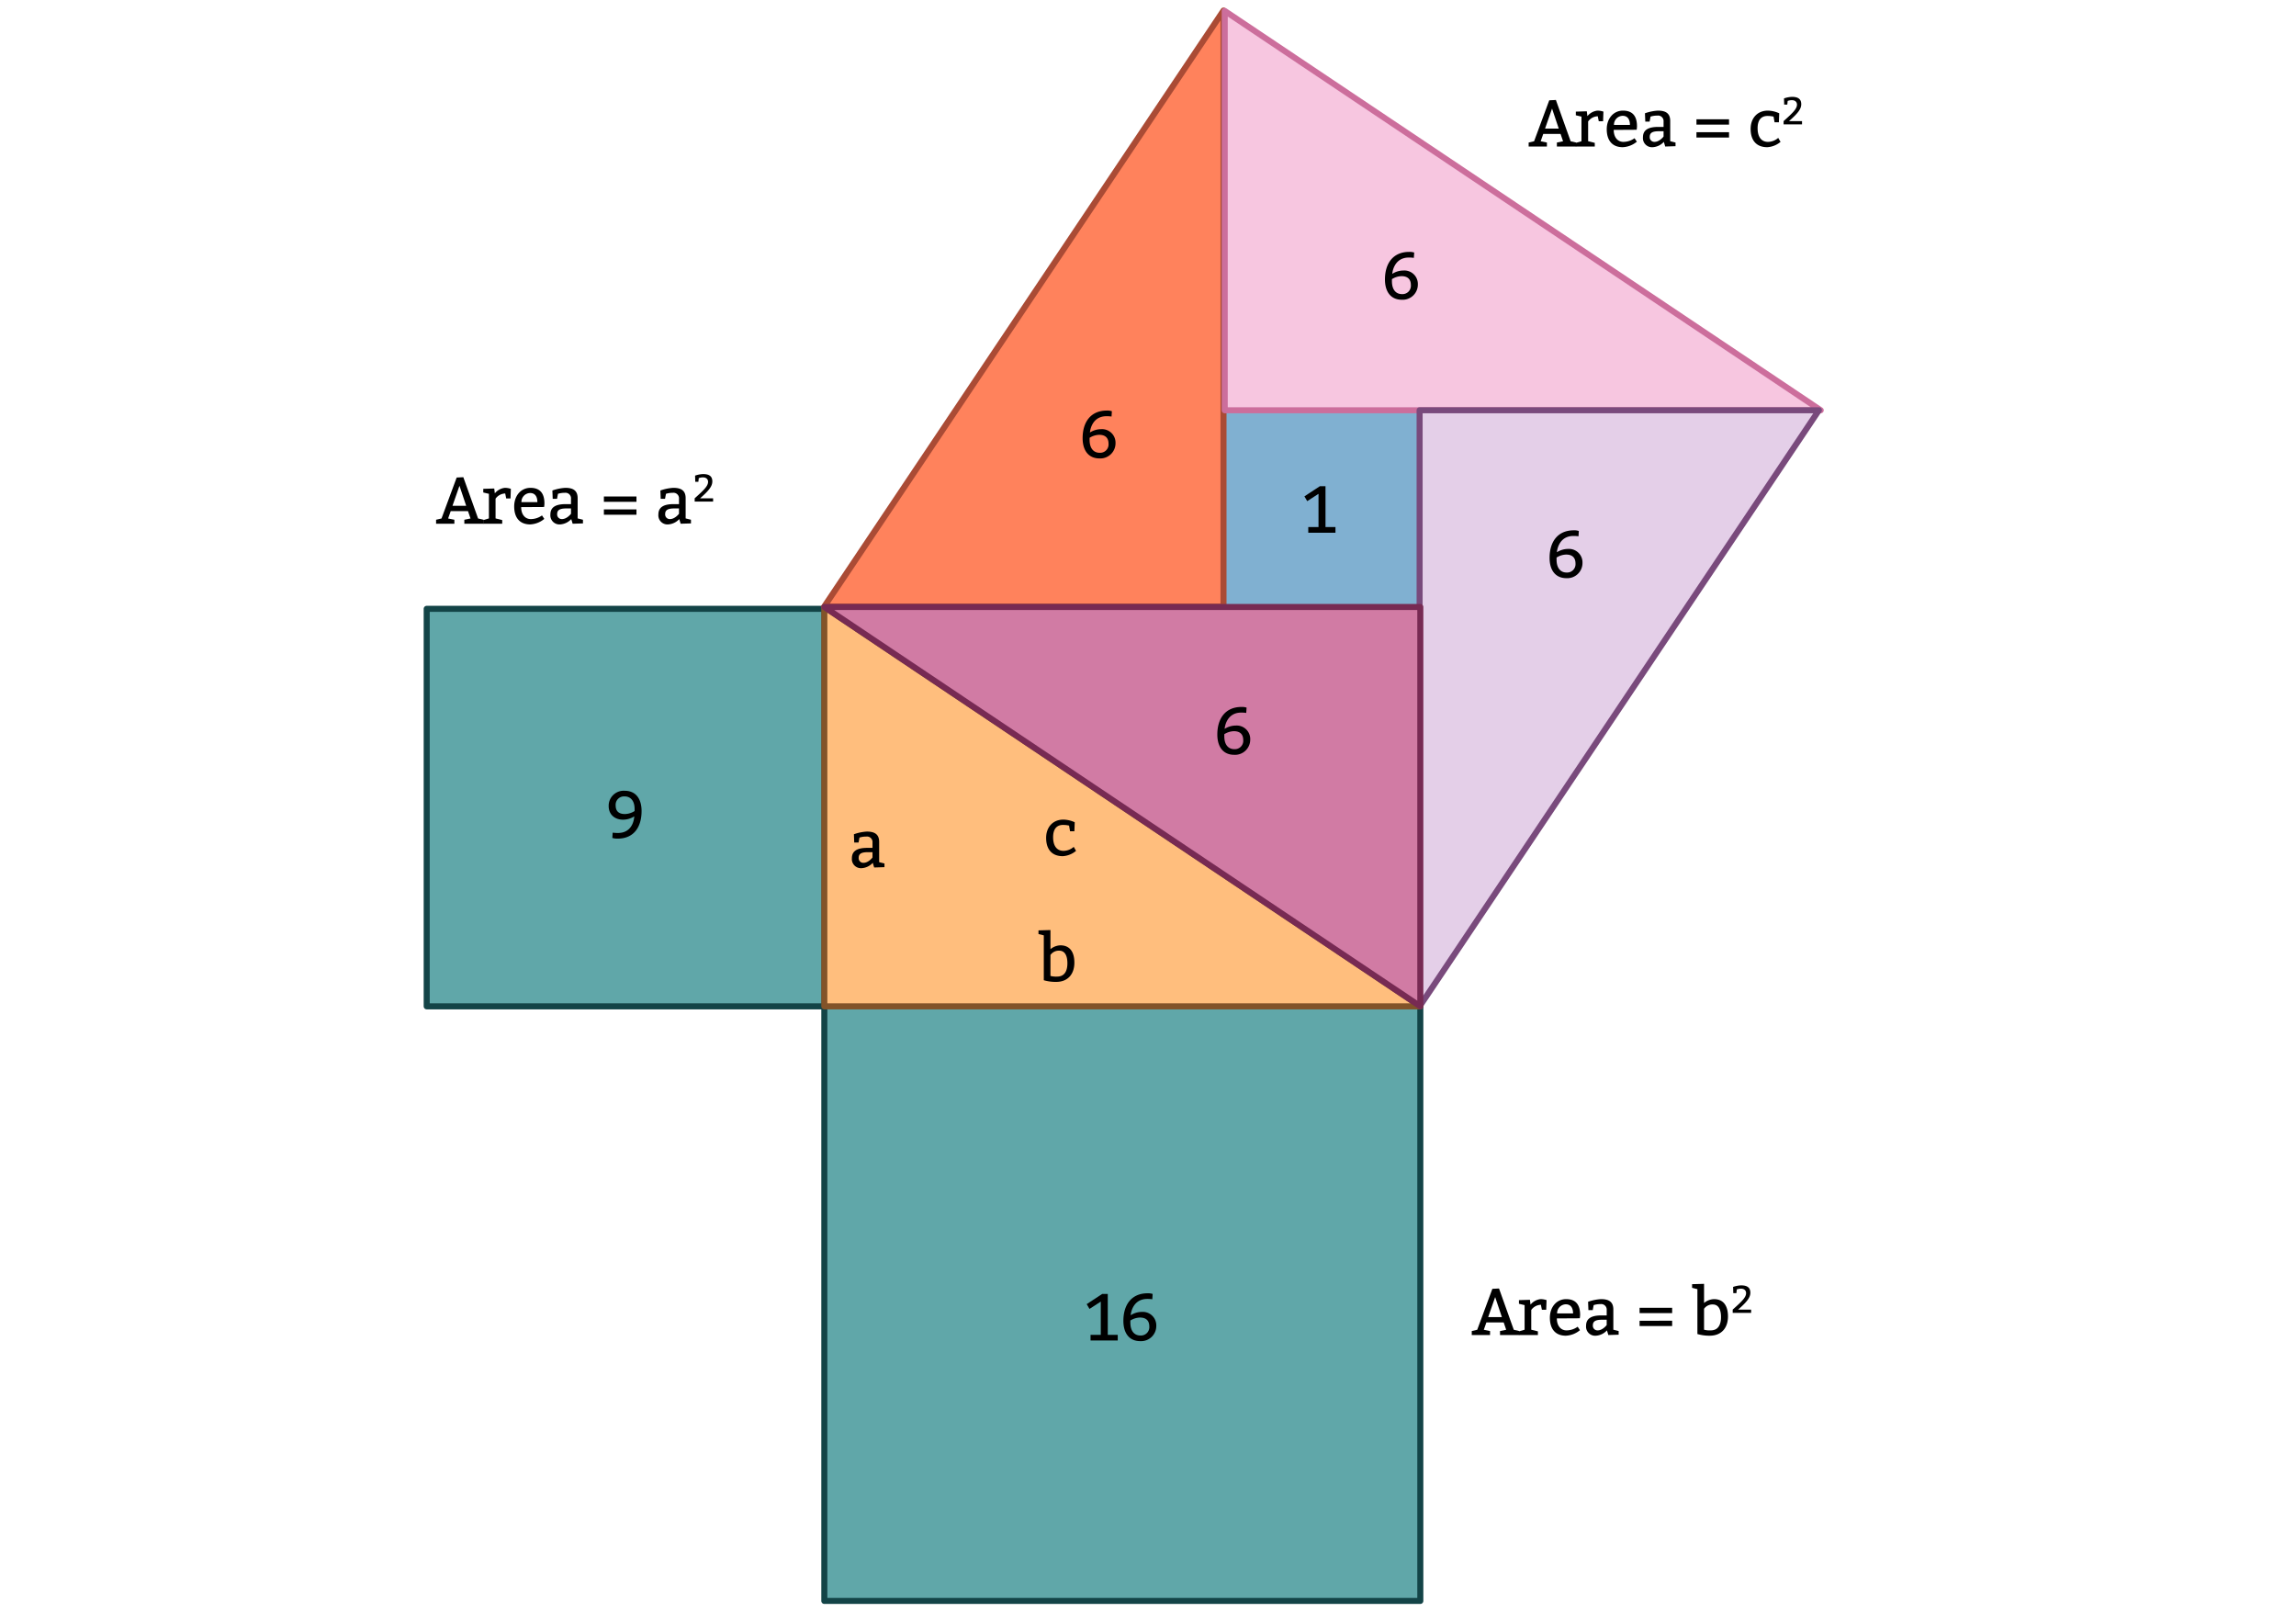 <svg id="a881354c-6f4f-4a22-b76a-e3084c6cc555" data-name="Layer 1" xmlns="http://www.w3.org/2000/svg" width="760" height="533.633" viewBox="0 0 760 533.633"><defs><style>.b0f32316-967c-42ce-999f-b3650c569a34{fill:#60a7a9;stroke:#134447;}.a4a7c320-f968-49dc-a688-ccd393a7f16c,.a8e950b7-ef29-4b43-ae90-84ac2d1f6098,.aae67b1c-afe4-4632-8846-566e703b90d1,.b0f32316-967c-42ce-999f-b3650c569a34,.b742c6d6-a3be-4cca-9ea2-24c600c7443f,.baae6f3f-3b6f-4a71-b625-53ae4569d463,.f359f92c-1db3-42ec-8c5f-578c5d21ea44{stroke-linecap:round;stroke-linejoin:round;stroke-width:2px;}.b742c6d6-a3be-4cca-9ea2-24c600c7443f{fill:#80b0d1;}.aae67b1c-afe4-4632-8846-566e703b90d1,.b742c6d6-a3be-4cca-9ea2-24c600c7443f{stroke:#825329;}.a8e950b7-ef29-4b43-ae90-84ac2d1f6098{fill:#ff825c;stroke:#aa4b35;}.f359f92c-1db3-42ec-8c5f-578c5d21ea44{fill:#f7c6e0;stroke:#cc6e9c;}.a4a7c320-f968-49dc-a688-ccd393a7f16c{fill:#e4cfe8;stroke:#794a7c;}.aae67b1c-afe4-4632-8846-566e703b90d1{fill:#ffbe7d;}.baae6f3f-3b6f-4a71-b625-53ae4569d463{fill:#d17ba4;stroke:#772a53;}</style></defs><rect class="b0f32316-967c-42ce-999f-b3650c569a34" x="141.241" y="201.499" width="131.694" height="131.568"/><rect class="b742c6d6-a3be-4cca-9ea2-24c600c7443f" x="399.791" y="131.114" width="74.399" height="74.328"/><rect class="b0f32316-967c-42ce-999f-b3650c569a34" x="272.86" y="332.574" width="197.279" height="197.279"/><g id="f9ba3ac0-68a2-4b03-856b-867b4d8f666e" data-name="masp3_11.208"><polygon class="a8e950b7-ef29-4b43-ae90-84ac2d1f6098" points="404.99 200.771 272.817 200.771 404.99 3.492 404.99 200.771"/></g><g id="a4ee6147-229a-4953-9f71-e642c8ca2c77" data-name="masp3_11.208"><polygon class="f359f92c-1db3-42ec-8c5f-578c5d21ea44" points="405.401 135.785 405.401 3.612 602.68 135.785 405.401 135.785"/></g><g id="e2aae804-84aa-42e6-9982-d13c6c88a4c2" data-name="masp3_11.208"><polygon class="a4a7c320-f968-49dc-a688-ccd393a7f16c" points="469.907 135.785 602.08 135.785 469.907 333.064 469.907 135.785"/></g><g id="bb064e58-5fd0-4e56-a7e1-9fc1b8a6c8d4" data-name="masp3_11.208"><polygon class="aae67b1c-afe4-4632-8846-566e703b90d1" points="272.86 333.068 272.86 200.895 470.138 333.068 272.86 333.068"/></g><g id="f03994bc-5750-404b-bafa-a23ddb7d2449" data-name="masp3_11.208"><polygon class="baae6f3f-3b6f-4a71-b625-53ae4569d463" points="470.138 200.895 470.138 333.068 272.86 200.895 470.138 200.895"/></g><path d="M360.983,443.657v-1.87h3.389v-11l-3.741,2.421-.923-1.584,5.125-3.368h1.849v13.533h3.3v1.87Z"/><path d="M379.772,429.905c-5.171,0-5.5,5.39-5.5,5.39a6.986,6.986,0,0,1,3.741-1.1,4.472,4.472,0,0,1,4.731,4.62,5.031,5.031,0,0,1-5.282,5.061c-3.85,0-5.61-2.861-5.61-6.711,0-5.281,2.641-9.131,8.031-9.131a4.895,4.895,0,0,1,1.651.219l-.11,1.761A11.105,11.105,0,0,0,379.772,429.905Zm-2.311,12.1a2.772,2.772,0,0,0,2.971-2.969c0-1.981-1.1-2.971-3.08-2.971a6.238,6.238,0,0,0-3.19.99v.66C374.162,440.8,375.7,442.006,377.461,442.006Z"/><path d="M204.559,275.688c5.281,0,5.39-5.5,5.39-5.5a6.977,6.977,0,0,1-3.74,1.1c-2.53,0-4.73-1.541-4.73-4.511a4.965,4.965,0,0,1,5.28-5.061c3.85,0,5.611,2.861,5.611,6.711,0,5.28-2.53,9.132-7.921,9.132a6.075,6.075,0,0,1-1.761-.221l.111-1.759A13.942,13.942,0,0,0,204.559,275.688Zm2.2-12.1a2.772,2.772,0,0,0-2.97,2.971c0,1.981,1.1,2.86,3.08,2.86a6.244,6.244,0,0,0,3.191-.99v-.66C210.06,264.8,208.52,263.586,206.759,263.586Z"/><path d="M410.867,235.843c-5.171,0-5.5,5.391-5.5,5.391a6.974,6.974,0,0,1,3.741-1.1,4.472,4.472,0,0,1,4.731,4.621,5.031,5.031,0,0,1-5.281,5.061c-3.851,0-5.611-2.86-5.611-6.711,0-5.28,2.641-9.131,8.032-9.131a4.871,4.871,0,0,1,1.65.22l-.11,1.761A11.008,11.008,0,0,0,410.867,235.843Zm-2.31,12.1a2.773,2.773,0,0,0,2.97-2.97c0-1.98-1.1-2.971-3.08-2.971a6.239,6.239,0,0,0-3.19.991v.66C405.257,246.735,406.8,247.945,408.557,247.945Z"/><path d="M520.849,177.385c-5.171,0-5.5,5.391-5.5,5.391a6.974,6.974,0,0,1,3.741-1.1,4.472,4.472,0,0,1,4.73,4.62,5.032,5.032,0,0,1-5.281,5.062c-3.85,0-5.61-2.86-5.61-6.711,0-5.28,2.64-9.132,8.031-9.132a4.844,4.844,0,0,1,1.65.221l-.11,1.76A11.082,11.082,0,0,0,520.849,177.385Zm-2.311,12.1a2.773,2.773,0,0,0,2.971-2.971c0-1.98-1.1-2.971-3.08-2.971a6.24,6.24,0,0,0-3.191.991v.66C515.238,188.276,516.778,189.487,518.538,189.487Z"/><path d="M366.28,137.751c-5.171,0-5.5,5.391-5.5,5.391a6.978,6.978,0,0,1,3.741-1.1,4.472,4.472,0,0,1,4.73,4.621,5.03,5.03,0,0,1-5.281,5.061c-3.85,0-5.61-2.861-5.61-6.711,0-5.281,2.641-9.132,8.031-9.132a4.875,4.875,0,0,1,1.651.22l-.111,1.761A10.984,10.984,0,0,0,366.28,137.751Zm-2.311,12.1a2.772,2.772,0,0,0,2.971-2.97c0-1.98-1.1-2.97-3.08-2.97a6.244,6.244,0,0,0-3.191.99v.66C360.669,148.643,362.209,149.853,363.969,149.853Z"/><path d="M466.354,85.238c-5.171,0-5.5,5.39-5.5,5.39a6.982,6.982,0,0,1,3.741-1.1,4.471,4.471,0,0,1,4.73,4.62,5.031,5.031,0,0,1-5.281,5.061c-3.851,0-5.61-2.861-5.61-6.711,0-5.281,2.64-9.131,8.031-9.131a4.892,4.892,0,0,1,1.65.219L468,85.348A11.082,11.082,0,0,0,466.354,85.238Zm-2.311,12.1a2.772,2.772,0,0,0,2.971-2.969c0-1.981-1.1-2.971-3.08-2.971a6.244,6.244,0,0,0-3.191.99v.66C460.743,96.129,462.283,97.339,464.043,97.339Z"/><path d="M433.053,176.311v-1.87h3.388v-11l-3.74,2.421-.924-1.584,5.126-3.367h1.849v13.532h3.3v1.87Z"/><path d="M507.8,46.756,512.816,33.2l2.2-.111L519.9,46.756l1.827.418V48.5h-6.381V47.174l2.047-.418-.836-2.442h-5.721l-.858,2.442,2.068.418V48.5H506V47.174Zm8.163-4.2-2.222-6.623-2.31,6.623Z"/><path d="M528.768,36.613a6.261,6.261,0,0,1,1.98.33l-.11,3.19h-1.43l-.33-1.649a4.053,4.053,0,0,0-3.19,1.716v6.535l2.2.55V48.5h-6.272v-1.21l1.87-.55V38.593l-1.87-.439V36.943l3.631-.11.2,1.606A4.953,4.953,0,0,1,528.768,36.613Z"/><path d="M537.347,46.955a6.345,6.345,0,0,0,3.7-1.21l.77,1.143a7.844,7.844,0,0,1-4.686,1.827c-3.521,0-5.281-2.31-5.281-5.941,0-3.521,2.2-6.161,5.39-6.161s4.621,1.871,4.621,5.171a7.793,7.793,0,0,1-.11,1.166l-7.591.044C534.156,45.415,535.454,46.955,537.347,46.955Zm-.22-8.625a2.936,2.936,0,0,0-2.883,3.014h5.281C539.525,39.694,538.887,38.33,537.127,38.33Z"/><path d="M548.786,36.613c2.553,0,4.071.881,4.071,3.411v6.711l1.76.439v1.211l-3.41.11-.462-1.54a5.435,5.435,0,0,1-3.608,1.76,3.011,3.011,0,0,1-3.3-3.3c0-2.531,1.98-3.411,5.06-3.411h1.761v-1.76a1.831,1.831,0,0,0-2.091-1.981,7.079,7.079,0,0,0-2.222.33l-.308,1.651h-1.43l-.11-2.75A15.409,15.409,0,0,1,548.786,36.613ZM546.08,45.3a1.526,1.526,0,0,0,1.607,1.651c1.65,0,2.97-1.76,2.97-1.76V43.434h-1.541C546.916,43.434,546.08,43.984,546.08,45.3Z"/><path d="M572.327,39.473v1.761H561.545V39.473Zm0,4.291v1.761H561.545V43.764Z"/><path d="M587.066,38.593a9.117,9.117,0,0,0-1.98-.219c-2.091,0-3.3,1.32-3.3,4.07,0,2.971,1.32,4.511,3.41,4.511a5.156,5.156,0,0,0,3.411-1.321l.77,1.321a7.492,7.492,0,0,1-4.4,1.76c-3.631,0-5.5-2.31-5.5-6.051,0-3.521,2.2-6.051,5.72-6.051a9.428,9.428,0,0,1,3.742.881l-.111,2.969H587.4Z"/><path d="M594.819,34.624c0-.9-.641-1.476-1.732-1.476a4.1,4.1,0,0,0-1.348.257l-.128,1.219h-1.027l-.063-2.053a9.145,9.145,0,0,1,2.63-.514c1.925,0,3.079.642,3.079,2.439,0,1.668-1.283,3.144-4.042,5.582h4.3v1.09h-6.095v-1.09C593.407,37.383,594.819,36.036,594.819,34.624Z"/><path d="M488.974,440.114l5.016-13.554,2.2-.11,4.885,13.664,1.826.418v1.32h-6.38v-1.32l2.046-.418-.836-2.443h-5.72l-.859,2.443,2.069.418v1.32H487.17v-1.32Zm8.163-4.2-2.222-6.623-2.311,6.623Z"/><path d="M509.941,429.97a6.264,6.264,0,0,1,1.981.33l-.11,3.191h-1.43l-.33-1.651a4.055,4.055,0,0,0-3.191,1.716v6.535l2.2.551v1.21H502.79v-1.21l1.87-.551v-8.14l-1.87-.441V430.3l3.631-.11.2,1.606A4.949,4.949,0,0,1,509.941,429.97Z"/><path d="M518.521,440.312a6.342,6.342,0,0,0,3.7-1.211l.77,1.145a7.85,7.85,0,0,1-4.686,1.826c-3.521,0-5.281-2.311-5.281-5.941,0-3.52,2.2-6.161,5.39-6.161s4.621,1.87,4.621,5.171a7.775,7.775,0,0,1-.11,1.166l-7.591.044C515.33,438.771,516.628,440.312,518.521,440.312Zm-.22-8.626a2.936,2.936,0,0,0-2.883,3.015H520.7C520.7,433.05,520.061,431.686,518.3,431.686Z"/><path d="M529.96,429.97c2.553,0,4.071.88,4.071,3.41v6.711l1.76.441v1.21l-3.41.11-.462-1.54a5.435,5.435,0,0,1-3.608,1.76,3.011,3.011,0,0,1-3.3-3.3c0-2.53,1.98-3.41,5.06-3.41h1.761V433.6a1.831,1.831,0,0,0-2.091-1.98,7.079,7.079,0,0,0-2.222.33l-.308,1.65h-1.43l-.11-2.751A15.424,15.424,0,0,1,529.96,429.97Zm-2.706,8.692a1.525,1.525,0,0,0,1.606,1.65c1.651,0,2.971-1.761,2.971-1.761v-1.76H530.29C528.09,436.791,527.254,437.341,527.254,438.662Z"/><path d="M553.5,432.831v1.759H542.719v-1.759Zm0,4.291v1.759H542.719v-1.759Z"/><path d="M567.359,429.97c3.191,0,4.621,2.311,4.621,5.721,0,3.74-2.09,6.381-6.05,6.381a14.126,14.126,0,0,1-4.072-.55V426.669l-1.759-.439v-1.211l3.961-.109v6.337A5.393,5.393,0,0,1,567.359,429.97Zm-1.1,10.342c2.552,0,3.41-1.98,3.41-4.4s-.771-4.181-2.75-4.181a3.414,3.414,0,0,0-2.86,1.431v6.93A7.04,7.04,0,0,0,566.26,440.312Z"/><path d="M577.974,427.981c0-.9-.642-1.476-1.733-1.476a4.089,4.089,0,0,0-1.347.257l-.128,1.219h-1.028l-.063-2.053a9.162,9.162,0,0,1,2.631-.513c1.924,0,3.079.641,3.079,2.438,0,1.668-1.283,3.144-4.042,5.582h4.3v1.091h-6.1v-1.091C576.562,430.74,577.974,429.393,577.974,427.981Z"/><path d="M146.148,171.6l5.017-13.554,2.2-.11L158.25,171.6l1.826.418v1.32H153.7v-1.32l2.047-.418-.836-2.442h-5.72l-.859,2.442,2.069.418v1.32h-6.051v-1.32Zm8.164-4.2-2.222-6.623-2.311,6.623Z"/><path d="M167.116,161.457a6.264,6.264,0,0,1,1.981.33l-.111,3.19h-1.429l-.33-1.649a4.058,4.058,0,0,0-3.191,1.715v6.536l2.2.549v1.21h-6.271v-1.21l1.87-.549v-8.142l-1.87-.439v-1.211l3.631-.11.2,1.606A4.949,4.949,0,0,1,167.116,161.457Z"/><path d="M175.7,171.8a6.346,6.346,0,0,0,3.7-1.21l.77,1.144a7.848,7.848,0,0,1-4.686,1.827c-3.521,0-5.282-2.31-5.282-5.941,0-3.521,2.2-6.161,5.391-6.161s4.621,1.871,4.621,5.17a7.775,7.775,0,0,1-.11,1.166l-7.591.044C172.505,170.258,173.8,171.8,175.7,171.8Zm-.219-8.625a2.937,2.937,0,0,0-2.883,3.015h5.281C177.874,164.538,177.235,163.173,175.476,163.173Z"/><path d="M187.135,161.457c2.553,0,4.071.88,4.071,3.411v6.711l1.76.439v1.211l-3.41.109-.462-1.54a5.438,5.438,0,0,1-3.609,1.761,3.011,3.011,0,0,1-3.3-3.3c0-2.53,1.98-3.41,5.06-3.41h1.761v-1.761a1.831,1.831,0,0,0-2.091-1.98,7.09,7.09,0,0,0-2.223.33l-.307,1.65h-1.43l-.11-2.75A15.424,15.424,0,0,1,187.135,161.457Zm-2.706,8.691a1.525,1.525,0,0,0,1.606,1.65c1.651,0,2.971-1.759,2.971-1.759v-1.761h-1.541C185.265,168.278,184.429,168.828,184.429,170.148Z"/><path d="M210.676,164.317v1.761H199.894v-1.761Zm0,4.291v1.761H199.894v-1.761Z"/><path d="M222.884,161.457c2.553,0,4.071.88,4.071,3.411v6.711l1.76.439v1.211l-3.41.109-.462-1.54a5.438,5.438,0,0,1-3.609,1.761,3.011,3.011,0,0,1-3.3-3.3c0-2.53,1.98-3.41,5.06-3.41h1.761v-1.761a1.831,1.831,0,0,0-2.091-1.98,7.09,7.09,0,0,0-2.223.33l-.307,1.65H218.7l-.109-2.75A15.424,15.424,0,0,1,222.884,161.457Zm-2.706,8.691a1.525,1.525,0,0,0,1.606,1.65c1.651,0,2.971-1.759,2.971-1.759v-1.761h-1.541C221.014,168.278,220.178,168.828,220.178,170.148Z"/><path d="M234.378,159.468c0-.9-.642-1.476-1.732-1.476a4.091,4.091,0,0,0-1.348.257l-.128,1.219h-1.027l-.064-2.053a9.146,9.146,0,0,1,2.631-.514c1.925,0,3.079.641,3.079,2.438,0,1.668-1.283,3.145-4.042,5.582h4.3v1.091h-6.1v-1.091C232.966,162.227,234.378,160.879,234.378,159.468Z"/><path d="M286.937,275.224c2.553,0,4.071.881,4.071,3.411v6.711l1.76.44V287l-3.41.109-.462-1.54a5.436,5.436,0,0,1-3.608,1.761,3.011,3.011,0,0,1-3.3-3.3c0-2.53,1.98-3.41,5.06-3.41h1.761v-1.761a1.831,1.831,0,0,0-2.091-1.981,7.06,7.06,0,0,0-2.222.331l-.308,1.65h-1.431l-.109-2.75A15.409,15.409,0,0,1,286.937,275.224Zm-2.706,8.692a1.525,1.525,0,0,0,1.606,1.65c1.651,0,2.971-1.76,2.971-1.76v-1.761h-1.541C285.067,282.045,284.231,282.6,284.231,283.916Z"/><path d="M351.01,312.875c3.19,0,4.621,2.311,4.621,5.722,0,3.74-2.091,6.381-6.051,6.381a14.091,14.091,0,0,1-4.071-.551V309.576l-1.76-.441v-1.21l3.961-.11v6.337A5.4,5.4,0,0,1,351.01,312.875Zm-1.1,10.342c2.552,0,3.41-1.98,3.41-4.4s-.77-4.181-2.75-4.181a3.416,3.416,0,0,0-2.86,1.43V323A7.1,7.1,0,0,0,349.91,323.217Z"/><path d="M353.872,273.242a9.089,9.089,0,0,0-1.98-.22c-2.091,0-3.3,1.32-3.3,4.07,0,2.971,1.32,4.511,3.41,4.511a5.158,5.158,0,0,0,3.411-1.32l.77,1.32a7.494,7.494,0,0,1-4.4,1.761c-3.631,0-5.5-2.311-5.5-6.052,0-3.521,2.2-6.051,5.721-6.051a9.435,9.435,0,0,1,3.741.88l-.11,2.971H354.2Z"/></svg>